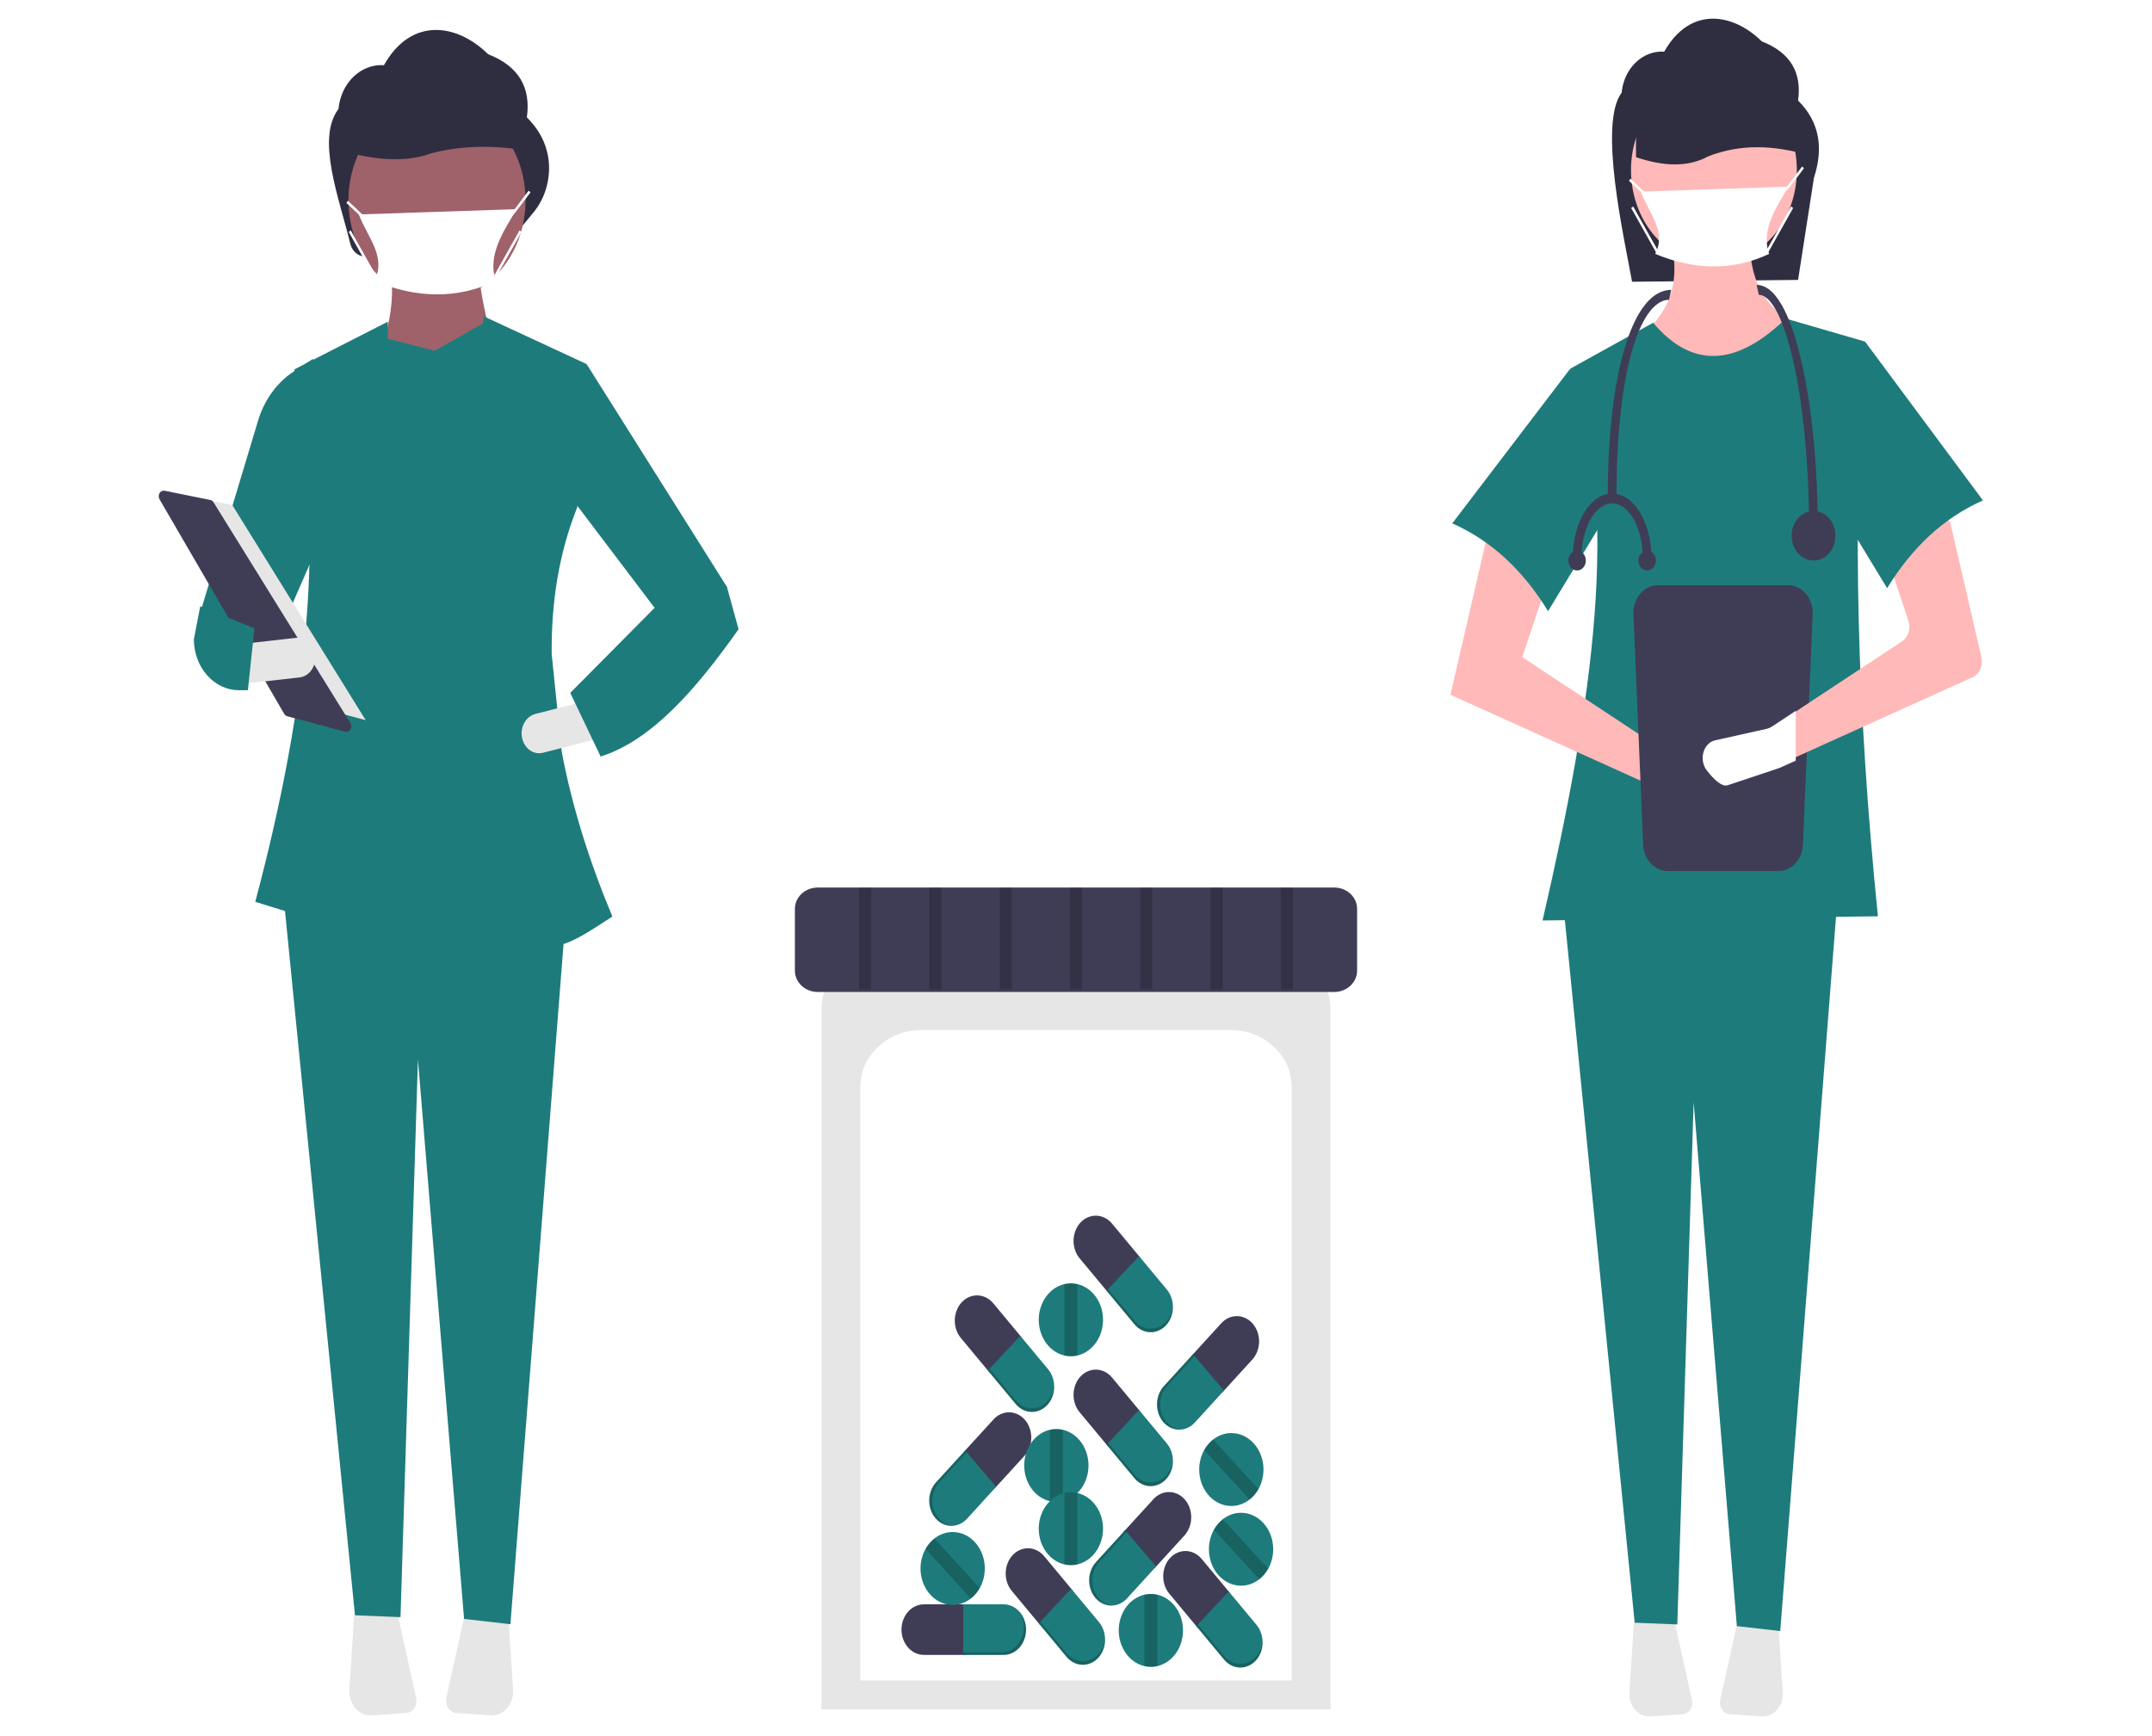 <svg width="461" height="372" viewBox="0 0 461 372" fill="none" xmlns="http://www.w3.org/2000/svg">
<g filter="url(#filter0_d_880_951)">
<path d="M385.182 55.971L349.62 56.364C347.948 47.029 342.332 22.536 347.39 15.855C347.62 13.341 348.697 11.024 350.395 9.387C352.094 7.75 354.283 6.92 356.508 7.068C362.02 -2.719 371.201 -1.25 377.406 4.863C383.651 7.307 386.006 11.65 385.182 17.543C389.807 22.135 390.66 27.722 388.584 34.082L385.182 55.971Z" fill="#2F2E41"/>
<path d="M381.759 80.821L356.102 76.791L350.97 68.284C358.039 62.965 360.54 55.536 357.286 45.448L375.049 45C374.216 53.984 376.835 60.94 384.127 65.15L381.759 80.821Z" fill="#FFB9B9"/>
<path d="M350.035 343.338L349.054 358.552C349.01 359.24 349.096 359.932 349.306 360.58C349.517 361.228 349.847 361.817 350.275 362.308C350.702 362.8 351.218 363.182 351.786 363.428C352.355 363.675 352.963 363.781 353.571 363.74L360.46 363.266C360.779 363.244 361.09 363.143 361.371 362.969C361.652 362.795 361.895 362.553 362.084 362.261C362.273 361.968 362.403 361.632 362.465 361.276C362.526 360.92 362.518 360.553 362.44 360.201L358.617 342.851L350.035 343.338Z" fill="#E6E6E6"/>
<path d="M372.338 342.851L368.514 360.201C368.437 360.553 368.428 360.92 368.49 361.276C368.552 361.632 368.682 361.968 368.871 362.261C369.06 362.554 369.303 362.795 369.584 362.969C369.865 363.143 370.176 363.244 370.495 363.266L377.384 363.739C377.992 363.781 378.6 363.675 379.168 363.428C379.737 363.182 380.252 362.8 380.68 362.308C381.108 361.817 381.438 361.228 381.648 360.58C381.859 359.932 381.945 359.24 381.9 358.552L380.919 343.338L372.338 342.851Z" fill="#E6E6E6"/>
<path d="M381.364 345.45L372.067 344.391L362.812 232.166L359.314 344.03L350.18 343.659L334.786 188.732H393.601L381.364 345.45Z" fill="#1E7B7B"/>
<path d="M367.154 52.612C376.964 52.612 384.917 43.591 384.917 32.463C384.917 21.335 376.964 12.313 367.154 12.313C357.344 12.313 349.391 21.335 349.391 32.463C349.391 43.591 357.344 52.612 367.154 52.612Z" fill="#FFB9B9"/>
<path d="M402.285 192.315L330.444 193.21C341.106 147.17 347.483 104.402 336.365 75.001L354.128 65.15C362.693 75.283 372.231 74.239 382.548 64.254L399.522 69.18C396.615 107.735 397.918 149.029 402.285 192.315Z" fill="#1E7B7B"/>
<path d="M310.708 144.852L355.312 165.001L365.285 168.328C365.731 168.477 366.199 168.522 366.66 168.46C367.122 168.399 367.568 168.232 367.972 167.97C368.375 167.708 368.728 167.356 369.008 166.936C369.289 166.515 369.492 166.035 369.605 165.523C369.802 164.626 369.714 163.678 369.354 162.848C368.995 162.018 368.388 161.359 367.641 160.989L357.286 157.389L326.102 136.792L332.615 117.314L318.997 109.031L310.708 144.852Z" fill="#FFB9B9"/>
<path d="M311.103 108.135C319.589 111.891 326.339 118.3 331.628 126.941L348.207 99.627L336.365 75.001L311.103 108.135Z" fill="#1E7B7B"/>
<path d="M387.174 29.197C379.964 27.09 372.876 26.801 365.986 29.474C361.597 31.885 356.326 31.663 350.464 29.676V9.573L382.11 10.53L387.174 29.197Z" fill="#2F2E41"/>
<path d="M355.164 121.375C353.769 121.377 352.432 122.006 351.446 123.125C350.459 124.244 349.905 125.761 349.903 127.343L351.98 176.652C351.981 178.235 352.536 179.752 353.522 180.87C354.509 181.989 355.846 182.618 357.241 182.62H380.982C382.377 182.618 383.714 181.989 384.701 180.87C385.687 179.752 386.242 178.235 386.243 176.652L388.32 127.343C388.318 125.761 387.763 124.244 386.777 123.125C385.791 122.006 384.454 121.377 383.059 121.375H355.164Z" fill="#3F3D56"/>
<path d="M422.526 141.126L383.648 158.687L380.714 160.012C380.621 160.054 380.528 160.089 380.429 160.124L370.602 163.404C369.345 163.823 367.606 161.903 366.589 160.578C366.085 159.939 365.799 159.117 365.784 158.26C365.769 157.403 366.025 156.569 366.505 155.908C366.641 155.73 366.791 155.567 366.952 155.419C367.331 155.085 367.777 154.862 368.25 154.771L378.067 152.581C378.419 152.502 378.757 152.359 379.069 152.157L383.648 149.13L407.419 133.43C408.08 132.994 408.584 132.306 408.839 131.488C409.095 130.671 409.087 129.777 408.816 128.966L404.278 115.392C404 114.561 403.998 113.644 404.272 112.812C404.546 111.98 405.078 111.289 405.768 110.869L413.286 106.299C413.715 106.038 414.191 105.89 414.678 105.868C415.166 105.845 415.651 105.948 416.098 106.169C416.545 106.391 416.941 106.724 417.258 107.144C417.575 107.564 417.804 108.061 417.927 108.596L424.452 136.792C424.653 137.657 424.568 138.575 424.213 139.373C423.858 140.172 423.258 140.795 422.526 141.126Z" fill="#FFB9B9"/>
<path d="M424.784 103.209C416.298 106.965 409.548 113.375 404.259 122.016L387.68 94.702L399.522 69.179L424.784 103.209Z" fill="#1E7B7B"/>
<path d="M378.975 50.397C371.205 54.063 363.057 53.914 354.576 50.397C357.043 45.619 353.355 41.876 351.461 37.053L383.128 35.985C380.707 40.175 377.133 45.126 378.975 50.397Z" fill="white"/>
<path d="M382.793 36.782L382.426 36.366L382.945 35.777L386.046 31.671L386.441 32.054L383.326 36.176L382.793 36.782Z" fill="white"/>
<path d="M349.291 34.287L348.958 34.739L352.073 37.684L352.406 37.231L349.291 34.287Z" fill="white"/>
<path d="M383.688 40.245L378.235 49.96L378.673 50.277L384.126 40.561L383.688 40.245Z" fill="white"/>
<path d="M349.863 40.244L349.425 40.56L354.876 50.277L355.314 49.961L349.863 40.244Z" fill="white"/>
<path d="M384.686 148.297V158.965L381.412 160.444C381.307 160.49 381.203 160.53 381.093 160.569L370.123 164.231C368.721 164.697 366.78 162.554 365.644 161.075C365.081 160.363 364.763 159.445 364.746 158.489C364.729 157.532 365.014 156.601 365.551 155.863C365.703 155.664 365.869 155.482 366.049 155.317C366.472 154.944 366.97 154.695 367.498 154.594L378.456 152.149C378.849 152.061 379.227 151.901 379.575 151.675L384.686 148.297Z" fill="white"/>
<path d="M389.431 110.242H387.555C387.555 80.144 382.091 59.168 376.767 59.168L376.298 57.04C381.073 57.04 384.117 65.77 385.83 73.094C388.152 83.022 389.431 96.215 389.431 110.242Z" fill="#3F3D56"/>
<path d="M346.282 102.794H344.406C344.406 75.228 349.907 58.104 358.007 58.104L357.538 60.232C351.935 60.232 346.282 73.393 346.282 102.794Z" fill="#3F3D56"/>
<path d="M388.493 116.095C391.083 116.095 393.183 113.713 393.183 110.774C393.183 107.836 391.083 105.454 388.493 105.454C385.902 105.454 383.802 107.836 383.802 110.774C383.802 113.713 385.902 116.095 388.493 116.095Z" fill="#3F3D56"/>
<path d="M338.778 115.563H336.902C336.902 107.935 340.689 101.73 345.344 101.73V103.858C341.723 103.858 338.778 109.109 338.778 115.563Z" fill="#3F3D56"/>
<path d="M353.786 115.563H351.91C351.91 109.109 348.965 103.858 345.344 103.858V101.73C349.999 101.73 353.786 107.935 353.786 115.563Z" fill="#3F3D56"/>
<path d="M352.848 118.223C353.884 118.223 354.724 117.27 354.724 116.095C354.724 114.919 353.884 113.967 352.848 113.967C351.812 113.967 350.972 114.919 350.972 116.095C350.972 117.27 351.812 118.223 352.848 118.223Z" fill="#3F3D56"/>
<path d="M337.84 118.223C338.876 118.223 339.716 117.27 339.716 116.095C339.716 114.919 338.876 113.967 337.84 113.967C336.804 113.967 335.964 114.919 335.964 116.095C335.964 117.27 336.804 118.223 337.84 118.223Z" fill="#3F3D56"/>
<path d="M111.757 44.578L78.808 50.907C77.995 51.065 77.158 50.874 76.461 50.372C75.764 49.87 75.255 49.093 75.034 48.191C72.654 38.445 67.677 25.731 72.509 19.349C72.755 16.663 73.905 14.19 75.718 12.442C77.532 10.694 79.87 9.807 82.246 9.966C88.132 -0.486 97.936 1.084 104.562 7.611C111.23 10.221 113.744 14.858 112.865 21.151C115.746 24.012 117.257 27.234 117.575 30.77C117.726 32.738 117.505 34.72 116.928 36.584C116.35 38.447 115.428 40.149 114.225 41.577L111.757 44.578Z" fill="#2F2E41"/>
<path d="M106.634 74.002L81.092 72.298C83.595 65.78 84.595 59.505 83.596 53.55H102.627C102.584 58.122 104.59 66.031 106.634 74.002Z" fill="#9F616A"/>
<path d="M75.888 341.73L74.841 357.976C74.793 358.711 74.885 359.45 75.11 360.142C75.335 360.834 75.687 361.463 76.144 361.988C76.601 362.512 77.151 362.92 77.758 363.183C78.365 363.447 79.015 363.56 79.664 363.516L87.02 363.01C87.361 362.987 87.693 362.878 87.993 362.693C88.293 362.507 88.553 362.249 88.754 361.937C88.956 361.624 89.095 361.265 89.161 360.885C89.227 360.505 89.218 360.113 89.135 359.738L85.052 341.21L75.888 341.73Z" fill="#E6E6E6"/>
<path d="M99.704 341.21L95.621 359.738C95.538 360.113 95.529 360.505 95.595 360.885C95.661 361.265 95.799 361.624 96.001 361.937C96.203 362.249 96.463 362.507 96.763 362.693C97.063 362.878 97.395 362.987 97.736 363.01L105.092 363.516C105.741 363.56 106.391 363.447 106.998 363.183C107.605 362.92 108.155 362.512 108.612 361.988C109.069 361.463 109.421 360.834 109.646 360.142C109.871 359.45 109.962 358.711 109.915 357.976L108.867 341.73L99.704 341.21Z" fill="#E6E6E6"/>
<path d="M109.342 343.985L99.415 342.855L89.532 223.015L85.796 342.469L76.043 342.072L59.605 176.636H122.409L109.342 343.985Z" fill="#1E7B7B"/>
<path d="M93.614 60.447C104.089 60.447 112.581 50.813 112.581 38.93C112.581 27.047 104.089 17.414 93.614 17.414C83.138 17.414 74.646 27.047 74.646 38.93C74.646 50.813 83.138 60.447 93.614 60.447Z" fill="#9F616A"/>
<path d="M114.991 28.652C107.293 27.131 99.724 26.922 92.366 28.851C87.679 30.591 82.051 30.431 75.791 28.997V14.487L109.585 15.178L114.991 28.652Z" fill="#2F2E41"/>
<path d="M106.237 56.194C97.939 60.11 89.238 59.951 80.182 56.194C82.817 51.092 78.878 47.096 76.856 41.945L110.672 40.805C108.086 45.28 104.27 50.566 106.237 56.194Z" fill="white"/>
<path d="M74.527 39.006L74.195 39.459L77.521 42.603L77.853 42.15L74.527 39.006Z" fill="white"/>
<path d="M111.285 45.363L105.462 55.739L105.9 56.055L111.723 45.68L111.285 45.363Z" fill="white"/>
<path d="M75.134 45.363L74.696 45.679L80.516 56.055L80.954 55.739L75.134 45.363Z" fill="white"/>
<path d="M57.553 137.063L43.029 126.837L55.415 85.686C56.797 81.439 59.443 77.874 62.896 75.606L67.069 72.866L67.431 114.38L57.553 137.063Z" fill="#1E7B7B"/>
<path d="M120.332 157.049L118.183 136.172C118.068 125.152 119.721 114.497 123.662 104.681L125.665 74.002L103.629 63.776C103.561 64.285 103.504 64.795 103.44 65.304L93.112 71.162L83.039 68.565L83.095 64.912L63.062 75.138C69.687 110.076 66.074 146.358 54.681 189.213L81.073 197.399L81.292 183.024L104.813 181.118C105.055 185.782 105.25 190.363 105.363 194.842C118.635 200.385 119.091 200.293 131.183 192.357C126.368 180.872 122.555 168.92 120.332 157.049Z" fill="#1E7B7B"/>
<path d="M154.212 131.95L140.69 126.837L119.061 98.274L125.665 74.002L155.715 121.724L154.212 131.95Z" fill="#1E7B7B"/>
<path d="M111.834 154.063C112.055 155.164 112.652 156.121 113.494 156.724C114.337 157.327 115.355 157.526 116.327 157.278L127.806 154.329L126.147 146.018L114.668 148.966C113.696 149.216 112.852 149.893 112.32 150.849C111.789 151.805 111.614 152.961 111.834 154.063Z" fill="#E6E6E6"/>
<path d="M122.159 144.449L128.67 158.083C139.621 154.619 149.112 143.696 158.219 130.814L155.715 121.724L140.189 126.269L122.159 144.449Z" fill="#1E7B7B"/>
<path d="M37.269 101.679L49.768 104.211L78.337 150.29L63.16 146.239L37.269 101.679Z" fill="#E6E6E6"/>
<path d="M35.053 101.115C34.862 101.118 34.676 101.18 34.513 101.293C34.351 101.405 34.218 101.566 34.129 101.757C34.04 101.948 33.998 102.162 34.007 102.378C34.016 102.594 34.075 102.803 34.18 102.984L60.885 148.945C61.034 149.202 61.264 149.384 61.528 149.454L73.953 152.77C74.162 152.826 74.382 152.809 74.582 152.72C74.782 152.631 74.954 152.475 75.075 152.273C75.195 152.07 75.259 151.831 75.257 151.587C75.255 151.343 75.188 151.106 75.064 150.906L45.744 103.615C45.664 103.487 45.563 103.377 45.446 103.292C45.329 103.208 45.199 103.15 45.062 103.123L35.253 101.136C35.187 101.122 35.12 101.115 35.053 101.115Z" fill="#3F3D56"/>
<path d="M51.711 133.977L52.453 142.457L64.165 141.138C65.156 141.027 66.068 140.473 66.699 139.599C67.331 138.725 67.63 137.602 67.532 136.477C67.433 135.353 66.945 134.319 66.175 133.602C65.404 132.886 64.414 132.546 63.423 132.658L51.711 133.977Z" fill="#E6E6E6"/>
<path d="M41.527 132.995C41.544 135.886 42.568 138.653 44.375 140.692C46.183 142.731 48.627 143.877 51.176 143.88H53.102L54.504 130.627L42.896 125.886L41.527 132.995Z" fill="#1E7B7B"/>
<path d="M109.746 42.271L109.379 41.855L109.934 41.226L113.247 36.84L113.641 37.223L110.314 41.625L109.746 42.271Z" fill="white"/>
<path d="M175.99 362.233H285.01V212.232C285.01 204.289 278.113 197.827 269.636 197.827H191.364C182.886 197.827 175.99 204.289 175.99 212.232V362.233Z" fill="#E6E6E6"/>
<path d="M184.296 356.03H276.704V228.886C276.704 222.154 270.858 216.677 263.672 216.677H197.328C190.142 216.677 184.296 222.154 184.296 228.886V356.03Z" fill="white"/>
<path d="M175.166 186.154C172.472 186.154 170.279 188.208 170.279 190.732V203.949C170.279 206.474 172.472 208.528 175.166 208.528H285.834C288.529 208.528 290.721 206.474 290.721 203.949V190.732C290.721 188.208 288.529 186.154 285.834 186.154H175.166Z" fill="#3F3D56"/>
<path d="M197.888 339.727C196.623 339.731 195.41 340.303 194.516 341.318C193.621 342.333 193.117 343.708 193.113 345.143C193.117 346.578 193.621 347.953 194.516 348.968C195.41 349.983 196.623 350.555 197.888 350.559H206.824V339.727H197.888Z" fill="#3F3D56"/>
<path d="M215.027 339.727H206.335V350.559H215.027C216.292 350.555 217.504 349.983 218.398 348.968C219.293 347.953 219.797 346.578 219.801 345.143C219.797 343.708 219.293 342.333 218.398 341.318C217.504 340.303 216.292 339.731 215.027 339.727Z" fill="#1E7B7B"/>
<path opacity="0.2" d="M218.142 341.054C218.895 342.033 219.31 343.288 219.311 344.588C219.308 346.023 218.803 347.398 217.909 348.413C217.014 349.427 215.802 349.999 214.537 350.004H206.335V350.559H215.027C216.292 350.555 217.504 349.983 218.398 348.968C219.293 347.953 219.797 346.578 219.801 345.143C219.8 344.366 219.651 343.599 219.365 342.893C219.078 342.187 218.661 341.56 218.142 341.054Z" fill="black"/>
<path d="M238.215 258.15C237.345 257.108 236.146 256.5 234.882 256.458C233.617 256.415 232.389 256.942 231.466 257.924C230.548 258.911 230.012 260.271 229.974 261.705C229.937 263.139 230.402 264.532 231.267 265.58L237.397 272.956L244.345 265.526L238.215 258.15Z" fill="#3F3D56"/>
<path d="M249.971 272.297L244.009 265.122L237.061 272.552L243.023 279.727C243.894 280.768 245.092 281.376 246.356 281.419C247.621 281.461 248.849 280.934 249.772 279.953C250.69 278.965 251.226 277.606 251.264 276.171C251.301 274.737 250.836 273.344 249.971 272.297Z" fill="#1E7B7B"/>
<path opacity="0.2" d="M251.258 275.778C251.146 277.071 250.625 278.275 249.793 279.167C248.869 280.149 247.642 280.676 246.377 280.633C245.112 280.591 243.914 279.983 243.044 278.941L237.417 272.171L237.061 272.552L243.023 279.727C243.894 280.768 245.092 281.376 246.356 281.419C247.621 281.461 248.849 280.934 249.772 279.953C250.27 279.419 250.66 278.77 250.916 278.049C251.173 277.329 251.289 276.554 251.258 275.778Z" fill="black"/>
<path d="M212.777 275.228C211.907 274.186 210.708 273.578 209.444 273.536C208.179 273.493 206.951 274.021 206.028 275.002C205.11 275.989 204.574 277.349 204.537 278.783C204.499 280.218 204.964 281.611 205.829 282.658L211.959 290.034L218.907 282.605L212.777 275.228Z" fill="#3F3D56"/>
<path d="M224.533 289.375L218.571 282.2L211.623 289.63L217.585 296.805C218.455 297.846 219.654 298.454 220.918 298.497C222.183 298.539 223.411 298.012 224.334 297.031C225.252 296.043 225.788 294.684 225.826 293.249C225.863 291.815 225.398 290.422 224.533 289.375Z" fill="#1E7B7B"/>
<path opacity="0.2" d="M225.819 292.856C225.708 294.149 225.187 295.353 224.354 296.245C223.431 297.227 222.203 297.754 220.939 297.711C219.674 297.669 218.476 297.061 217.605 296.019L211.979 289.249L211.623 289.63L217.585 296.805C218.455 297.846 219.654 298.454 220.918 298.497C222.183 298.539 223.411 298.012 224.334 297.031C224.831 296.497 225.222 295.848 225.478 295.127C225.734 294.407 225.851 293.632 225.819 292.856Z" fill="black"/>
<path d="M238.215 291.128C237.345 290.087 236.146 289.478 234.882 289.436C233.617 289.394 232.389 289.921 231.466 290.902C230.548 291.889 230.012 293.249 229.974 294.683C229.937 296.118 230.402 297.511 231.267 298.558L237.397 305.934L244.345 298.505L238.215 291.128Z" fill="#3F3D56"/>
<path d="M249.971 305.275L244.009 298.101L237.061 305.53L243.023 312.705C243.894 313.746 245.092 314.355 246.356 314.397C247.621 314.439 248.849 313.912 249.772 312.931C250.69 311.944 251.226 310.584 251.264 309.15C251.301 307.715 250.836 306.322 249.971 305.275Z" fill="#1E7B7B"/>
<path opacity="0.2" d="M251.258 308.757C251.146 310.05 250.625 311.254 249.793 312.146C248.869 313.127 247.642 313.654 246.377 313.612C245.112 313.569 243.914 312.961 243.044 311.92L237.417 305.149L237.061 305.53L243.023 312.705C243.894 313.746 245.092 314.355 246.356 314.397C247.621 314.439 248.849 313.912 249.772 312.931C250.27 312.397 250.66 311.748 250.916 311.028C251.173 310.307 251.289 309.533 251.258 308.757Z" fill="black"/>
<path d="M253.734 324.97C254.641 323.97 255.163 322.603 255.185 321.169C255.207 319.734 254.727 318.347 253.851 317.312C252.97 316.283 251.765 315.691 250.5 315.666C249.235 315.641 248.013 316.185 247.1 317.179L240.672 324.222L247.306 332.013L253.734 324.97Z" fill="#3F3D56"/>
<path d="M241.406 338.477L247.658 331.627L241.024 323.836L234.773 330.686C233.865 331.686 233.343 333.052 233.322 334.487C233.3 335.922 233.779 337.309 234.655 338.344C235.537 339.373 236.742 339.965 238.007 339.99C239.272 340.015 240.494 339.471 241.406 338.477Z" fill="#1E7B7B"/>
<path opacity="0.2" d="M238.353 339.978C237.212 339.867 236.144 339.291 235.348 338.357C234.471 337.322 233.992 335.936 234.014 334.501C234.036 333.066 234.558 331.699 235.465 330.699L241.365 324.235L241.024 323.836L234.773 330.686C233.865 331.686 233.343 333.052 233.322 334.487C233.3 335.922 233.779 337.309 234.655 338.344C235.132 338.902 235.709 339.336 236.347 339.618C236.985 339.9 237.669 340.023 238.353 339.978Z" fill="black"/>
<path d="M219.47 307.892C220.378 306.892 220.899 305.526 220.921 304.091C220.943 302.656 220.464 301.269 219.587 300.234C218.706 299.205 217.501 298.613 216.236 298.588C214.971 298.563 213.749 299.107 212.836 300.101L206.408 307.144L213.042 314.935L219.47 307.892Z" fill="#3F3D56"/>
<path d="M207.143 321.399L213.394 314.549L206.761 306.758L200.509 313.608C199.601 314.608 199.08 315.974 199.058 317.409C199.036 318.844 199.515 320.23 200.392 321.266C201.273 322.295 202.478 322.887 203.743 322.912C205.008 322.936 206.23 322.393 207.143 321.399Z" fill="#1E7B7B"/>
<path opacity="0.2" d="M204.089 322.9C202.948 322.789 201.881 322.213 201.084 321.279C200.208 320.244 199.728 318.858 199.75 317.423C199.772 315.988 200.294 314.621 201.201 313.621L207.101 307.157L206.761 306.758L200.509 313.608C199.601 314.608 199.08 315.974 199.058 317.409C199.036 318.844 199.515 320.23 200.392 321.266C200.868 321.823 201.445 322.258 202.083 322.54C202.722 322.822 203.406 322.945 204.089 322.9Z" fill="black"/>
<path d="M268.27 287.281C269.177 286.281 269.699 284.914 269.721 283.479C269.743 282.044 269.263 280.658 268.387 279.623C267.505 278.593 266.301 278.002 265.036 277.977C263.771 277.952 262.549 278.496 261.636 279.49L255.208 286.532L261.842 294.323L268.27 287.281Z" fill="#3F3D56"/>
<path d="M255.942 300.787L262.194 293.937L255.56 286.146L249.308 292.996C248.401 293.996 247.879 295.363 247.857 296.798C247.835 298.233 248.315 299.619 249.191 300.654C250.073 301.684 251.278 302.275 252.543 302.3C253.807 302.325 255.03 301.781 255.942 300.787Z" fill="#1E7B7B"/>
<path opacity="0.2" d="M252.889 302.288C251.748 302.177 250.68 301.602 249.884 300.668C249.007 299.633 248.528 298.246 248.55 296.811C248.572 295.377 249.093 294.01 250.001 293.01L255.9 286.546L255.56 286.146L249.308 292.996C248.401 293.996 247.879 295.363 247.857 296.798C247.835 298.233 248.315 299.619 249.191 300.654C249.668 301.212 250.245 301.647 250.883 301.929C251.521 302.211 252.205 302.334 252.889 302.288Z" fill="black"/>
<path d="M257.423 329.995C256.553 328.954 255.355 328.346 254.09 328.303C252.825 328.261 251.597 328.788 250.674 329.769C249.756 330.757 249.22 332.116 249.183 333.55C249.145 334.985 249.61 336.378 250.475 337.425L256.605 344.802L263.553 337.372L257.423 329.995Z" fill="#3F3D56"/>
<path d="M269.18 344.142L263.218 336.968L256.269 344.397L262.231 351.572C263.102 352.613 264.3 353.222 265.565 353.264C266.829 353.306 268.057 352.779 268.98 351.798C269.898 350.811 270.435 349.451 270.472 348.017C270.509 346.582 270.045 345.189 269.18 344.142Z" fill="#1E7B7B"/>
<path opacity="0.2" d="M270.466 347.623C270.354 348.917 269.834 350.12 269.001 351.013C268.078 351.994 266.85 352.521 265.585 352.479C264.321 352.436 263.122 351.828 262.252 350.787L256.626 344.016L256.269 344.397L262.231 351.572C263.102 352.613 264.3 353.222 265.565 353.264C266.829 353.306 268.057 352.779 268.98 351.798C269.478 351.264 269.868 350.615 270.125 349.894C270.381 349.174 270.497 348.399 270.466 347.623Z" fill="black"/>
<path d="M223.679 329.406C222.809 328.365 221.61 327.757 220.346 327.714C219.081 327.672 217.853 328.199 216.93 329.18C216.012 330.168 215.476 331.527 215.438 332.962C215.401 334.396 215.866 335.789 216.731 336.836L222.861 344.213L229.809 336.783L223.679 329.406Z" fill="#3F3D56"/>
<path d="M235.435 343.553L229.473 336.379L222.525 343.809L228.487 350.983C229.357 352.024 230.556 352.633 231.82 352.675C233.085 352.717 234.313 352.19 235.236 351.209C236.154 350.222 236.69 348.862 236.728 347.428C236.765 345.993 236.3 344.6 235.435 343.553Z" fill="#1E7B7B"/>
<path opacity="0.2" d="M236.721 347.035C236.61 348.328 236.089 349.532 235.256 350.424C234.333 351.405 233.105 351.932 231.841 351.89C230.576 351.847 229.378 351.239 228.507 350.198L222.881 343.427L222.525 343.808L228.487 350.983C229.357 352.024 230.556 352.633 231.82 352.675C233.085 352.717 234.313 352.19 235.236 351.209C235.734 350.675 236.124 350.026 236.38 349.306C236.636 348.585 236.753 347.811 236.721 347.035Z" fill="black"/>
<path d="M233.178 309.977C233.178 311.777 232.63 313.523 231.626 314.917C230.622 316.312 229.225 317.271 227.669 317.631C226.76 317.839 225.824 317.839 224.915 317.631C223.36 317.271 221.962 316.312 220.959 314.917C219.955 313.522 219.407 311.777 219.407 309.977C219.407 308.176 219.955 306.431 220.959 305.036C221.962 303.641 223.36 302.683 224.915 302.322C225.824 302.114 226.76 302.114 227.669 302.322C229.225 302.682 230.622 303.641 231.626 305.036C232.63 306.431 233.178 308.176 233.178 309.977Z" fill="#1E7B7B"/>
<path opacity="0.2" d="M227.669 302.322V317.631C226.76 317.839 225.824 317.839 224.915 317.631V302.322C225.824 302.114 226.76 302.114 227.669 302.322Z" fill="black"/>
<path d="M236.292 278.765C236.293 280.566 235.745 282.311 234.741 283.706C233.737 285.101 232.339 286.059 230.784 286.42C229.875 286.628 228.939 286.628 228.03 286.42C226.475 286.059 225.077 285.1 224.073 283.706C223.07 282.311 222.521 280.566 222.521 278.765C222.521 276.965 223.07 275.219 224.073 273.825C225.077 272.43 226.475 271.471 228.03 271.111C228.939 270.903 229.875 270.903 230.784 271.111C232.339 271.471 233.737 272.43 234.741 273.824C235.745 275.219 236.293 276.965 236.292 278.765Z" fill="#1E7B7B"/>
<path opacity="0.2" d="M230.784 271.111V286.42C229.875 286.628 228.939 286.628 228.03 286.42V271.111C228.939 270.903 229.875 270.903 230.784 271.111Z" fill="black"/>
<path d="M236.292 323.521C236.293 325.322 235.745 327.067 234.741 328.462C233.737 329.857 232.339 330.815 230.784 331.175C229.875 331.384 228.939 331.384 228.03 331.175C226.475 330.815 225.077 329.856 224.073 328.462C223.07 327.067 222.521 325.322 222.521 323.521C222.521 321.721 223.07 319.975 224.073 318.581C225.077 317.186 226.475 316.227 228.03 315.867C228.939 315.658 229.875 315.658 230.784 315.867C232.339 316.227 233.737 317.185 234.741 318.58C235.745 319.975 236.293 321.72 236.292 323.521Z" fill="#1E7B7B"/>
<path opacity="0.2" d="M230.784 315.867V331.175C229.875 331.384 228.939 331.384 228.03 331.175V315.867C228.939 315.658 229.875 315.658 230.784 315.867Z" fill="black"/>
<path d="M253.424 345.31C253.425 347.111 252.877 348.856 251.873 350.251C250.869 351.646 249.471 352.605 247.916 352.965C247.007 353.173 246.071 353.173 245.162 352.965C243.607 352.604 242.209 351.646 241.205 350.251C240.202 348.856 239.653 347.111 239.653 345.31C239.653 343.51 240.202 341.765 241.205 340.37C242.209 338.975 243.607 338.016 245.162 337.656C246.071 337.448 247.007 337.448 247.916 337.656C249.471 338.016 250.869 338.975 251.873 340.37C252.877 341.764 253.425 343.51 253.424 345.31Z" fill="#1E7B7B"/>
<path opacity="0.2" d="M247.916 337.656V352.965C247.007 353.173 246.071 353.173 245.162 352.965V337.656C246.071 337.448 247.007 337.448 247.916 337.656Z" fill="black"/>
<path d="M268.558 305.221C269.701 306.47 270.429 308.129 270.618 309.917C270.806 311.705 270.445 313.512 269.594 315.032C269.095 315.919 268.446 316.683 267.683 317.281C266.375 318.301 264.796 318.777 263.214 318.629C261.632 318.481 260.144 317.718 259.001 316.468C257.859 315.219 257.131 313.56 256.943 311.772C256.754 309.984 257.115 308.177 257.966 306.657C258.464 305.77 259.114 305.006 259.877 304.408C261.185 303.387 262.763 302.911 264.345 303.059C265.927 303.207 267.416 303.971 268.558 305.221Z" fill="#1E7B7B"/>
<path opacity="0.2" d="M259.877 304.408L269.594 315.032C269.095 315.919 268.446 316.683 267.683 317.281L257.966 306.657C258.464 305.77 259.114 305.006 259.877 304.408Z" fill="black"/>
<path d="M270.635 322.299C271.778 323.548 272.505 325.207 272.694 326.995C272.883 328.783 272.521 330.589 271.671 332.11C271.172 332.996 270.522 333.761 269.759 334.359C268.451 335.379 266.873 335.855 265.291 335.707C263.709 335.559 262.221 334.796 261.078 333.546C259.935 332.297 259.208 330.638 259.019 328.85C258.831 327.062 259.192 325.255 260.042 323.735C260.541 322.848 261.191 322.083 261.954 321.486C263.262 320.465 264.84 319.989 266.422 320.137C268.004 320.285 269.492 321.049 270.635 322.299Z" fill="#1E7B7B"/>
<path opacity="0.2" d="M261.954 321.486L271.671 332.11C271.172 332.997 270.522 333.761 269.759 334.359L260.042 323.735C260.541 322.848 261.191 322.084 261.954 321.486Z" fill="black"/>
<path d="M208.857 326.421C210 327.67 210.727 329.329 210.916 331.117C211.105 332.905 210.743 334.712 209.892 336.232C209.394 337.119 208.744 337.884 207.981 338.481C206.673 339.501 205.095 339.977 203.513 339.829C201.931 339.681 200.443 338.918 199.3 337.668C198.157 336.419 197.43 334.76 197.241 332.972C197.052 331.184 197.414 329.378 198.264 327.857C198.763 326.971 199.413 326.206 200.175 325.608C201.483 324.588 203.062 324.111 204.644 324.259C206.226 324.408 207.714 325.171 208.857 326.421Z" fill="#1E7B7B"/>
<path opacity="0.2" d="M200.176 325.608L209.892 336.232C209.394 337.119 208.744 337.884 207.981 338.481L198.264 327.857C198.763 326.971 199.413 326.206 200.176 325.608Z" fill="black"/>
<path opacity="0.2" d="M186.632 186.154H184.037V207.943H186.632V186.154Z" fill="black"/>
<path opacity="0.2" d="M201.688 186.154H199.092V207.943H201.688V186.154Z" fill="black"/>
<path opacity="0.2" d="M216.743 186.154H214.147V207.943H216.743V186.154Z" fill="black"/>
<path opacity="0.2" d="M231.798 186.154H229.202V207.943H231.798V186.154Z" fill="black"/>
<path opacity="0.2" d="M246.853 186.154H244.257V207.943H246.853V186.154Z" fill="black"/>
<path opacity="0.2" d="M261.908 186.154H259.312V207.943H261.908V186.154Z" fill="black"/>
<path opacity="0.2" d="M276.963 186.154H274.368V207.943H276.963V186.154Z" fill="black"/>
</g>
<defs>
<filter id="filter0_d_880_951" x="-4" y="0" width="469" height="372" filterUnits="userSpaceOnUse" color-interpolation-filters="sRGB">
<feFlood flood-opacity="0" result="BackgroundImageFix"/>
<feColorMatrix in="SourceAlpha" type="matrix" values="0 0 0 0 0 0 0 0 0 0 0 0 0 0 0 0 0 0 127 0" result="hardAlpha"/>
<feOffset dy="4"/>
<feGaussianBlur stdDeviation="2"/>
<feComposite in2="hardAlpha" operator="out"/>
<feColorMatrix type="matrix" values="0 0 0 0 0 0 0 0 0 0 0 0 0 0 0 0 0 0 0.1 0"/>
<feBlend mode="normal" in2="BackgroundImageFix" result="effect1_dropShadow_880_951"/>
<feBlend mode="normal" in="SourceGraphic" in2="effect1_dropShadow_880_951" result="shape"/>
</filter>
</defs>
</svg>
